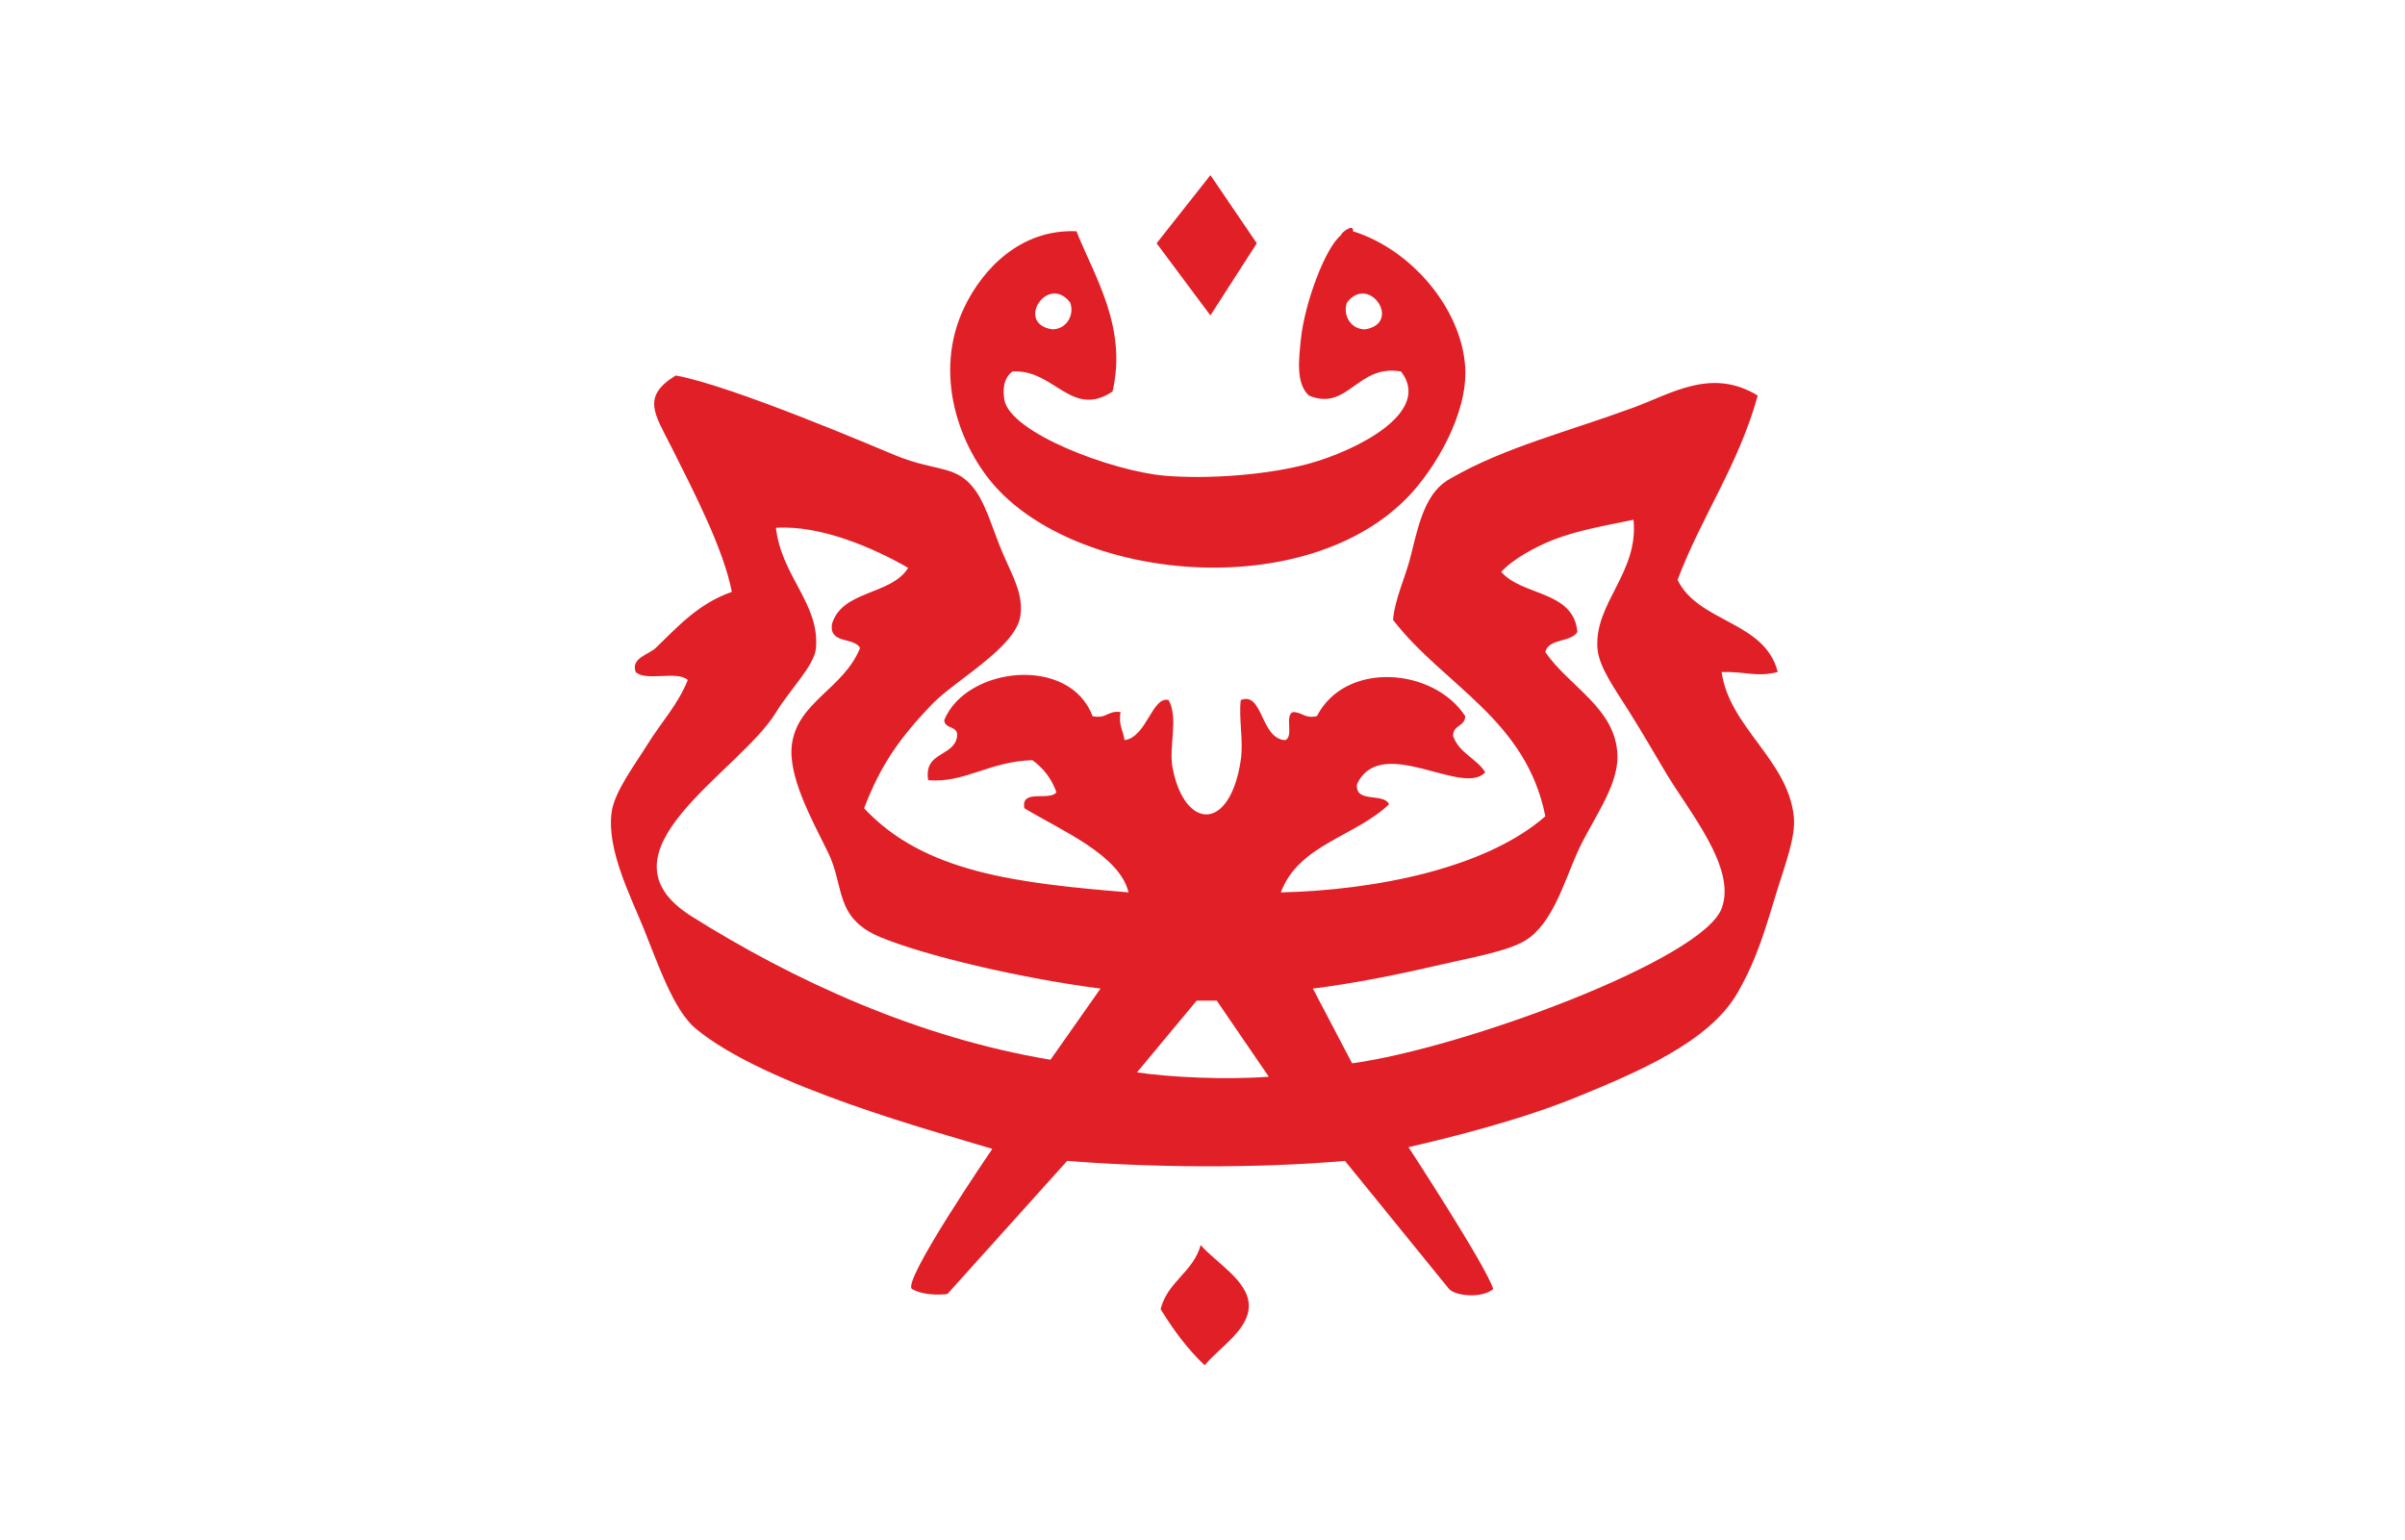 <?xml version="1.0" encoding="utf-8"?>
<!-- Generator: Adobe Illustrator 16.0.0, SVG Export Plug-In . SVG Version: 6.00 Build 0)  -->
<!DOCTYPE svg PUBLIC "-//W3C//DTD SVG 1.1//EN" "http://www.w3.org/Graphics/SVG/1.1/DTD/svg11.dtd">
<svg version="1.1" id="Layer_1" xmlns="http://www.w3.org/2000/svg" xmlns:xlink="http://www.w3.org/1999/xlink" x="0px" y="0px"
	 width="555.208px" height="355.648px" viewBox="0 0 555.208 355.648" enable-background="new 0 0 555.208 355.648"
	 xml:space="preserve">
<rect fill-rule="evenodd" clip-rule="evenodd" fill="#FFFFFF" width="555.208" height="355.648"/>
<path fill-rule="evenodd" clip-rule="evenodd" fill="#E01F26" d="M290.138,56.169l-10.706-15.728L267.01,56.169l12.421,16.653
	L290.138,56.169z M325.293,114.453c5.885-6.206,13.576-18.779,12.955-29.604c-0.786-13.575-12.485-27.284-25.908-31.454
	c0.285-1.879-2.672,0.189-2.775,0.923c-3.655,2.89-8.428,15.831-9.253,24.055c-0.433,4.366-1.237,10.151,1.854,12.951
	c9.017,3.761,11.146-7.345,21.276-5.55c7.302,9.404-10.277,18.256-21.276,21.278c-9.651,2.652-23.626,3.615-33.305,2.775
	c-12.076-1.045-35.792-9.91-37.005-17.577c-0.319-2.015-0.359-4.746,1.849-6.476c9.632-0.655,13.611,10.95,23.129,4.626
	c3.457-14.925-4.205-26.589-8.325-37.005c-13.028-0.537-21.717,8.827-25.905,17.578c-7.355,15.381-1.059,32.375,7.402,41.629
	C250.023,134.498,301.954,139.073,325.293,114.453z M315.128,76.041c-3.449,0-5.23-3.5-4.148-6.219
	C316.094,63.166,323.791,74.653,315.128,76.041z M247.039,69.821c1.082,2.72-0.696,6.219-4.145,6.219
	C234.228,74.653,241.926,63.166,247.039,69.821z M414.106,188.462c-1.408-13.114-14.928-20.604-16.653-33.303
	c5.898-0.143,7.855,1.234,12.95,0c-2.978-11.821-18.284-11.318-23.127-21.278c5.576-14.779,14.117-26.587,18.503-42.558
	c-10.681-6.491-19.794-0.488-28.676,2.777c-15.111,5.55-29.803,9.209-41.972,16.231c-5.924,3.011-7.486,10.029-9.465,18.093
	c-1.165,4.742-3.68,9.845-4.073,14.708c11.704,15.126,30.733,22.924,35.155,45.33c-13.647,11.966-39.047,17.057-61.059,17.578
	c4.077-11.031,17.274-12.944,24.977-20.353c-1.249-2.756-7.884-0.134-7.399-4.625c5.525-11.791,24.569,3.05,29.602-2.775
	c-2.04-3.2-6.042-4.44-7.401-8.328c-0.145-2.613,2.781-2.154,2.78-4.624c-7.25-11.142-27.6-12.866-34.233,0
	c-2.828,0.667-3.37-0.947-5.55-0.926c-1.997,0.78,0.346,5.896-1.851,6.475c-5.65-0.403-5.05-11.332-10.177-9.251
	c-0.511,4.175,0.672,9.434,0,13.875c-2.519,16.701-12.961,16.073-15.727,1.852c-0.983-5.058,1.421-11.39-0.925-15.727
	c-3.805-1.006-5.018,8.536-10.177,9.251c-0.296-2.172-1.458-3.472-0.926-6.475c-2.918-0.453-3.265,1.667-6.475,0.926
	c-5.247-14.074-29.106-11.504-34.229,0.924c0.08,2.388,3.959,0.971,2.774,4.625c-1.441,3.801-7.488,2.995-6.475,9.251
	c8.476,0.687,14.083-4.345,24.054-4.627c2.493,1.823,4.425,4.212,5.548,7.403c-1.551,2.146-8.287-0.889-7.398,3.699
	c8.661,5.219,21.925,10.758,24.054,19.428c-25.665-2.144-47.143-4.515-61.06-19.428c3.755-9.782,7.95-15.958,15.727-24.054
	c5.274-5.485,19.298-13.071,20.352-20.352c0.724-4.982-1.764-9.145-3.812-13.876c-2.499-5.772-3.867-11.16-6.363-14.801
	c-4.387-6.409-9.02-4.452-18.502-8.327c-4.233-1.73-37.999-16.222-50.881-18.505c-8.079,4.94-4.775,8.985-0.926,16.655
	c5.254,10.469,11.979,23.481,13.876,33.304c-7.824,2.703-12.713,8.294-17.578,12.951c-1.601,1.533-5.781,2.302-4.624,5.552
	c2.361,2.261,9.663-0.413,12.024,1.849c-2.259,5.704-6.156,9.775-9.251,14.802c-2.756,4.479-7.68,10.899-8.326,15.728
	c-1.149,8.612,4.281,19.151,7.402,26.83c3.296,8.105,6.855,18.828,12.026,23.126c16.03,13.331,55.91,23.914,68.46,27.756
	c0,0-21.215,31.018-18.505,32.381c3.316,1.827,8.134,1.132,8.134,1.132l27.654-30.737c18.577,1.501,43.401,1.821,64.128,0
	l24.055,29.605c1.663,1.661,7.573,2.139,10.174,0c-1.479-5.098-19.567-32.774-19.567-32.774c10.783-2.49,26.276-6.419,38.996-11.633
	c13.482-5.531,30.43-12.553,37.001-24.056c4.569-7.982,6.4-14.761,9.253-24.052C412.17,199.365,414.607,193.131,414.106,188.462z
	 M242.513,244.673c-30.605-5.091-59.236-18.275-82.818-33.081c-23.581-14.806,11.098-33.277,19.489-47.182
	c3.09-5.125,8.866-10.738,9.19-14.804c0.825-10.332-7.938-16.453-9.25-27.753c10.292-0.656,22.475,4.607,30.529,9.251
	c-3.84,6.336-15.251,5.102-17.579,12.952c-0.72,4.73,5.06,2.959,6.477,5.55c-3.735,9.37-14.374,12.381-15.727,22.203
	c-1.004,7.271,4.496,17.214,8.327,24.981c3.862,7.833,1.407,15.106,12.026,19.55c10.229,4.28,32.583,9.542,50.882,11.907
	L242.513,244.673z M262.476,247.591l13.785-16.57h4.628l12.022,17.573C282.813,249.351,270.013,248.712,262.476,247.591z
	 M397.453,209.743c-4.493,11.896-59.68,32.24-85.312,35.757l-9.051-17.252c9.969-1.305,18.872-3.054,29.604-5.555
	c6.663-1.55,15.314-3.033,19.427-5.55c6.303-3.857,9.012-13.63,12.028-20.353c3.283-7.33,9.371-15.015,9.248-22.204
	c-0.185-11.05-11.265-16.045-16.648-24.054c0.791-3.218,5.868-2.148,7.4-4.625c-0.873-9.614-12.739-8.232-17.579-13.878
	c2.68-2.924,7.754-5.724,12.027-7.401c5.483-2.151,11.635-3.218,18.506-4.626c1.252,12.179-9.029,19.182-8.329,29.604
	c0.295,4.395,4.056,9.45,7.402,14.804c2.956,4.731,5.931,9.838,8.325,13.877C389.932,187.451,400.986,200.389,397.453,209.743z
	 M277.186,287.45c-1.723,6.295-7.636,8.4-9.251,14.804c2.942,4.77,6.195,9.228,10.177,12.953c3.587-4.291,10.313-8.28,10.179-13.877
	C288.151,295.635,280.681,291.535,277.186,287.45z"/>
</svg>
